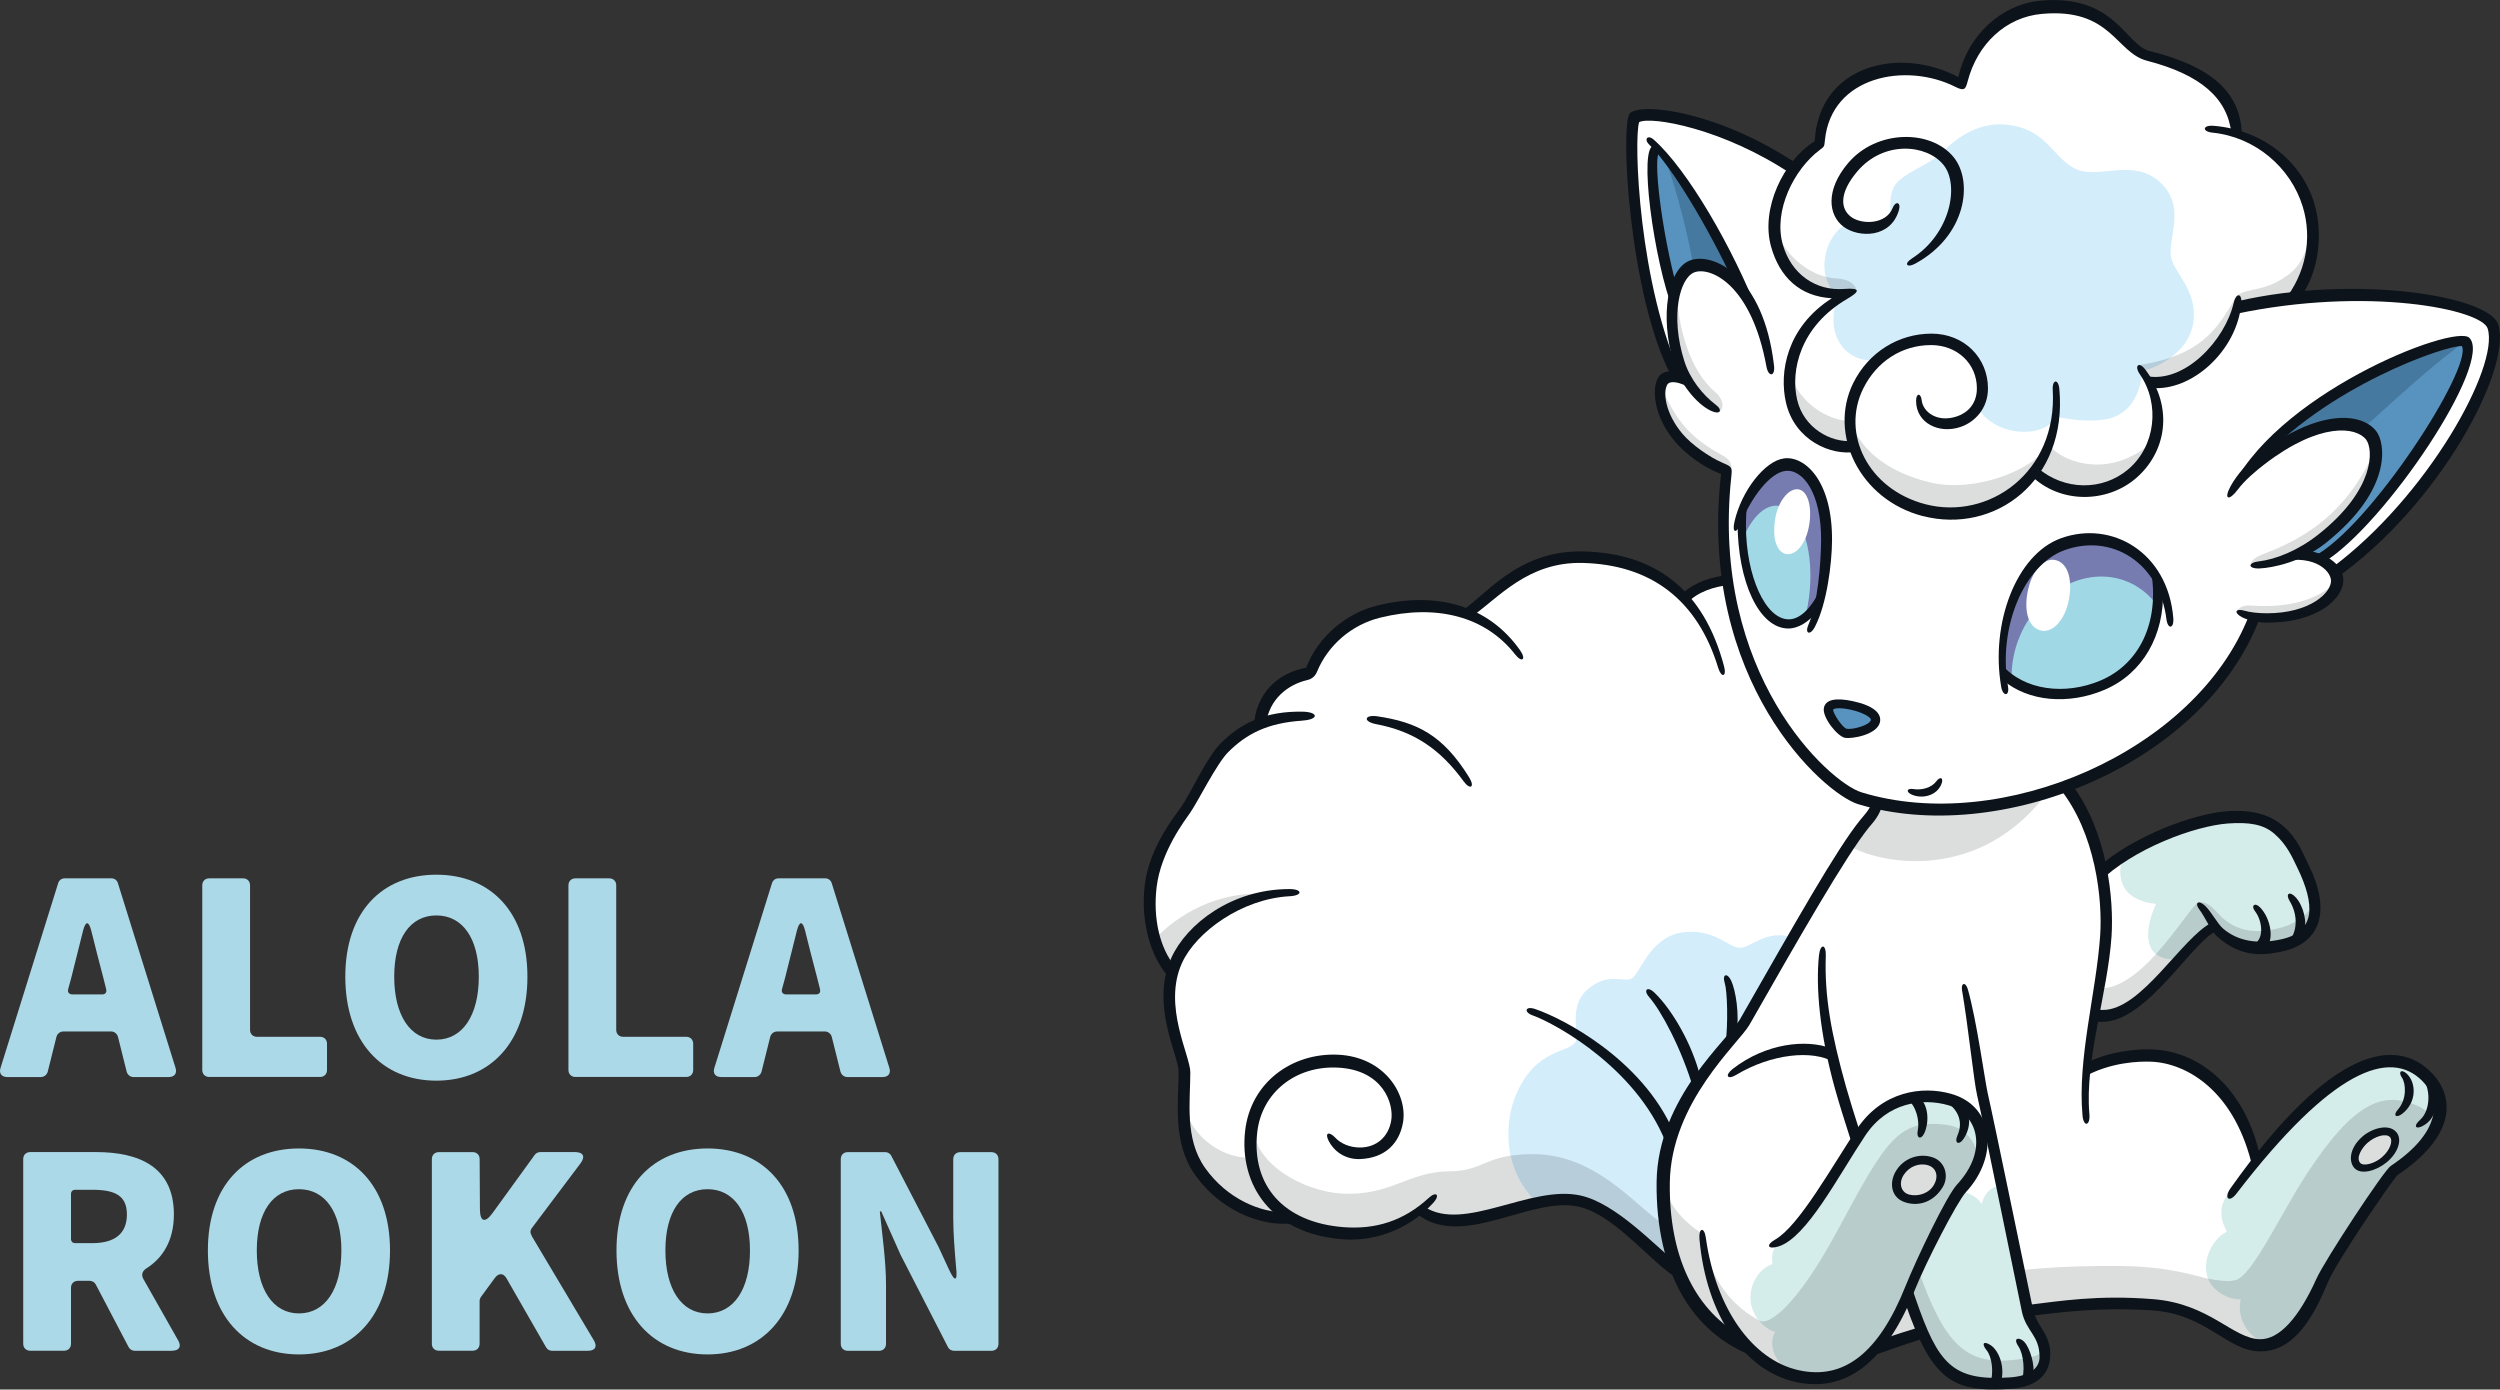 <?xml version="1.0" encoding="UTF-8"?>
<svg id="_レイヤー_2" data-name="レイヤー_2" xmlns="http://www.w3.org/2000/svg" viewBox="0 0 649.28 360.88">
  <rect x="0" y="0" width="649.28" height="360.88" fill="#333333" stroke="none"/>
  <defs>
    <style>
      .cls-1 {
        fill: #a1d8e6;
      }

      .cls-2 {
        fill: #0d131a;
      }

      .cls-3 {
        fill: #d4ecea;
      }

      .cls-4 {
        fill: #46799f;
      }

      .cls-5 {
        fill: #fff;
      }

      .cls-6 {
        fill: #b7cccb;
      }

      .cls-7 {
        fill: #dcdddd;
      }

      .cls-8 {
        fill: #acd9e8;
      }

      .cls-9 {
        fill: #767cb0;
      }

      .cls-10 {
        fill: #b7cdda;
      }

      .cls-11 {
        fill: #d3edfb;
      }

      .cls-12 {
        fill: #5893c0;
      }
    </style>
  </defs>
  <g id="_レイヤー1" data-name="レイヤー1">
    <g>
      <path class="cls-8" d="M32.9,278.33l-2.26-9.05c-.22-.8-.95-1.39-1.75-1.39h-12.48c-.8,0-1.53.58-1.75,1.39l-2.26,9.05c-.22.8-.95,1.39-1.75,1.39H1.88c-1.46,0-2.19-.95-1.75-2.34l14.96-47.95c.22-.8.88-1.31,1.68-1.31h12.19c.8,0,1.46.51,1.68,1.31l14.96,47.95c.44,1.39-.29,2.34-1.75,2.34h-9.2c-.8,0-1.53-.58-1.75-1.39ZM18.81,258.26h7.74c.8,0,1.24-.51,1.02-1.39l-.73-2.92c-1.02-3.8-2.12-8.17-3.14-12.26-.66-2.55-1.46-2.55-2.12,0l-3.07,12.26-.8,2.92c-.22.8.22,1.39,1.09,1.39Z"/>
      <path class="cls-8" d="M52.53,277.89v-47.95c0-1.09.73-1.82,1.83-1.82h8.76c1.09,0,1.82.73,1.82,1.82v37.51c0,1.09.73,1.82,1.82,1.82h16.35c1.09,0,1.82.73,1.82,1.82v6.79c0,1.09-.73,1.82-1.82,1.82h-28.75c-1.09,0-1.83-.73-1.83-1.82Z"/>
      <path class="cls-8" d="M89.68,253.66c0-16.93,9.63-26.49,23.65-26.49s23.65,9.63,23.65,26.49-9.56,27-23.65,27-23.65-10.07-23.65-27ZM124.35,253.66c0-10-4.23-15.91-11.02-15.91s-10.95,5.91-10.95,15.91,4.16,16.35,10.95,16.35,11.02-6.28,11.02-16.35Z"/>
      <path class="cls-8" d="M147.63,277.89v-47.95c0-1.09.73-1.82,1.83-1.82h8.76c1.09,0,1.82.73,1.82,1.82v37.51c0,1.09.73,1.82,1.82,1.82h16.35c1.09,0,1.82.73,1.82,1.82v6.79c0,1.09-.73,1.82-1.82,1.82h-28.75c-1.09,0-1.83-.73-1.83-1.82Z"/>
      <path class="cls-8" d="M218.28,278.33l-2.26-9.05c-.22-.8-.95-1.39-1.75-1.39h-12.48c-.8,0-1.53.58-1.75,1.39l-2.26,9.05c-.22.8-.95,1.39-1.75,1.39h-8.76c-1.46,0-2.19-.95-1.75-2.34l14.96-47.95c.22-.8.88-1.31,1.68-1.31h12.19c.8,0,1.46.51,1.68,1.31l14.96,47.95c.44,1.39-.29,2.34-1.75,2.34h-9.2c-.8,0-1.53-.58-1.75-1.39ZM204.2,258.26h7.74c.8,0,1.24-.51,1.02-1.39l-.73-2.92c-1.02-3.8-2.12-8.17-3.14-12.26-.66-2.55-1.46-2.55-2.12,0l-3.07,12.26-.8,2.92c-.22.8.22,1.39,1.09,1.39Z"/>
      <path class="cls-8" d="M44.65,350.82h-9.63c-.66,0-1.31-.36-1.61-.95l-8.54-16.28c-.29-.58-.95-.95-1.61-.95h-2.99c-1.09,0-1.83.73-1.83,1.82v14.52c0,1.09-.73,1.82-1.82,1.82H7.86c-1.09,0-1.83-.73-1.83-1.82v-47.95c0-1.09.73-1.82,1.83-1.82h17.08c11.02,0,20.22,3.72,20.22,16.2,0,6.71-2.85,11.31-7.15,14.01-1.02.66-1.39,1.61-.8,2.7l9.05,15.98c.95,1.61.29,2.7-1.61,2.7ZM18.44,310.09v11.68c0,.66.44,1.09,1.09,1.09h4.45c5.91,0,8.98-2.55,8.98-7.44s-3.06-6.42-8.98-6.42h-4.45c-.66,0-1.09.44-1.09,1.09Z"/>
      <path class="cls-8" d="M53.99,324.76c0-16.93,9.63-26.49,23.65-26.49s23.65,9.63,23.65,26.49-9.56,27-23.65,27-23.65-10.07-23.65-27ZM88.66,324.76c0-10-4.23-15.91-11.02-15.91s-10.95,5.91-10.95,15.91,4.16,16.35,10.95,16.35,11.02-6.28,11.02-16.35Z"/>
      <path class="cls-8" d="M112.16,348.99v-47.95c0-1.09.73-1.82,1.83-1.82h8.76c1.09,0,1.82.73,1.82,1.82l.07,12.92c0,3.36,1.31,3.8,3.28,1.09l10.95-15.11c.29-.44.88-.73,1.46-.73h8.98c2.19,0,2.77,1.17,1.46,2.92l-12.63,16.79c-.44.58-.51,1.31-.07,1.9v.15l16.13,27.08c1.02,1.68.37,2.77-1.53,2.77h-9.34c-.58,0-1.24-.36-1.53-.95l-10.22-17.81c-.8-1.46-2.04-1.53-3.07-.15l-3.58,4.89c-.22.29-.37.73-.37,1.09v11.09c0,1.09-.73,1.82-1.82,1.82h-8.76c-1.09,0-1.83-.73-1.83-1.82Z"/>
      <path class="cls-8" d="M160.11,324.76c0-16.93,9.63-26.49,23.65-26.49s23.65,9.63,23.65,26.49-9.56,27-23.65,27-23.65-10.07-23.65-27ZM194.78,324.76c0-10-4.23-15.91-11.02-15.91s-10.95,5.91-10.95,15.91,4.16,16.35,10.95,16.35,11.02-6.28,11.02-16.35Z"/>
      <path class="cls-8" d="M218.36,348.99v-47.95c0-1.09.73-1.82,1.83-1.82h9.71c.66,0,1.31.36,1.61,1.02l12.26,23.65,2.63,5.69c1.61,3.5,2.34,3.28,1.9-.51-.36-4.23-.73-8.76-.73-12.77v-15.25c0-1.09.73-1.82,1.82-1.82h8.1c1.09,0,1.82.73,1.82,1.82v47.95c0,1.09-.73,1.82-1.82,1.82h-9.71c-.66,0-1.31-.36-1.61-1.02l-12.26-23.87-5.04-11.31h-.37c.58,5.77,1.61,12.84,1.61,19.05v15.33c0,1.09-.73,1.82-1.82,1.82h-8.1c-1.09,0-1.83-.73-1.83-1.82Z"/>
    </g>
    <g>
      <g>
        <path class="cls-5" d="M450.05,150.6c-3.61-.04-9.53,1.47-12.67,4.92-6.11-6.42-14.67-10.35-26.36-10.63-15.41-.37-23.37,10.28-30.35,14.6-6.51-2.29-14.16-2.49-22.51-.46-7.5,1.82-14.77,7.37-17.75,15.85-6.29,1.01-12.12,5.54-12.94,13.01-3.65,1.43-6.71,3.47-9.41,6.14-3.37,3.35-7.46,12.09-9.91,15.62-2.79,4.03-7.98,10.99-9.05,19.92-1.07,8.92,1.12,17.85,5.62,22.77-2.92,12.07,3.12,21.39,3.12,25.1,0,8.06-1.88,18.27,3.61,25.96,6.31,8.84,15.11,13.21,23.75,12.7,3.61,2.11,8.22,3.66,13.59,4.06,7.05.53,13.8-1.3,20.07-5.97,10.94,7.78,28.62-5.23,41.28-2.41,10.89,2.43,21.71,16.45,28.28,19.86-11.78-39.94,8.59-52.38,15.16-63.46,9.33-15.74,26.54-44.79,36.95-61.13-11.52.17-34.89-20.66-40.47-56.45Z"/>
        <path class="cls-7" d="M329.98,232.27c-13.97-1.34-24.56,5.83-29.85,11.4,1,3.45,2.56,6.46,4.57,8.66,0,.02,0,.03-.01.05.05-.02.09-.03.14-.05,2.16-8.32,11.7-16.83,25.15-20.07Z"/>
        <path class="cls-7" d="M376.4,304.21c-10.48,0-15.45,6.55-28.02,5.76-9.83-.61-22.62-7.58-22.97-17.41-.26,3.35-.87,5.95-.08,8.04-6.6.68-15.83-4.49-17.8-13.72-.09,5.72.42,11.62,3.91,16.51,6.31,8.84,15.11,13.21,23.75,12.7,3.61,2.11,8.22,3.66,13.59,4.06,7.05.53,13.8-1.3,20.07-5.97,10.94,7.78,28.62-5.23,41.28-2.41,10.89,2.43,21.71,16.45,28.28,19.86-1.87-6.34-2.93-11.99-3.36-17.05-10.98-7.46-25.01-14.83-37.16-14.83s-12.57,4.45-21.47,4.45Z"/>
        <path class="cls-11" d="M451.57,246.15c-2.72-.27-6.48-4.93-14.22-4.06-9.14,1.02-11.52,11.52-13.89,12.19-2.37.68-6.1-1.69-11.18,2.71-5.08,4.4-2.05,11.91-3.05,13.55-1.86,3.05-10.15,1.55-15.41,13.55-2.89,6.59-4.06,19.26,5.25,28.15,4.28-.85,7.27-1.23,11.01-.42,10.75,2.33,22.12,16.77,28.32,19.81-12.17-40.44,9.98-54.55,14.35-62.11,4.36-7.54,8.93-14.9,14.87-25.03-8.13-4.49-12.75,1.99-16.06,1.66Z"/>
        <path class="cls-10" d="M392.32,300.14c.9,4.22,2.96,8.47,6.76,12.1,4.28-.85,7.27-1.23,11.01-.42,10.75,2.33,22.12,16.77,28.32,19.81-1.9-6.3-2.83-7.56-3.26-12.66-6.41.23-17.61-19.47-37.27-19.22-2.2.03-4.01.15-5.56.39Z"/>
        <path class="cls-5" d="M597.82,224.79c-1.76-4.06-2.54-6.69-5.71-9.45-2.75-2.38-6.85-3.85-13.56-3.36-9.29.69-25.61,6.75-34.59,15.92.93,11.85-.22,21.5-2.18,35.25,1.02.24,2.4.44,4.38.44,10.92,0,21.19-19.01,28.98-22.93.44.57.92,1.11,1.46,1.57,3.94,3.34,9.36,4.49,16.19,2.99,7.86-1.73,10-8.99,5.03-20.44Z"/>
        <path class="cls-7" d="M559.93,247.82c-5.03,5.5-11.49,10.61-17.33,8.33-.19,1.68-.57,5.24-.82,7.01,1.02.24,2.4.44,4.38.44,7.51,0,14.7-8.98,21-15.86-2.58-.29-6.51-.7-7.22.08Z"/>
        <path class="cls-3" d="M597.82,224.79c-1.76-4.06-2.72-6.51-5.9-9.26-2.75-2.38-6.66-4.04-13.38-3.54-6.86.51-17.54,3.94-26.27,9.39-2.06,2.77-2.04,6.56-.53,9.21,1.61,2.81,5.8,4.03,7.81,4.09.38.01.43.11.26.47-2.28,4.83-2.87,10.5.23,12.74,1.7,1.23,4.22,1.6,6.15.89,3.23-3.57,6.23-6.76,8.94-8.12.44.57.92,1.11,1.46,1.57,3.94,3.34,9.36,4.49,16.19,2.99,7.86-1.73,10-8.99,5.03-20.44Z"/>
        <path class="cls-6" d="M592.51,240.9c-8.37,2.35-13.28-.15-16.45-3.68-2.15-2.39-3.55-3.15-5.14-2.82-1.06.23-5.41,7.16-10.99,13.41.04.03.07.06.11.08,1.7,1.23,4.22,1.6,6.15.89,3.23-3.57,6.23-6.76,8.94-8.12.44.57.92,1.11,1.46,1.57,3.94,3.34,9.36,4.49,16.19,2.99,5.04-1.11,7.73-4.49,7.7-9.79-1.78,2.74-4.54,4.5-7.97,5.47Z"/>
        <path class="cls-5" d="M629.98,279.77c-7.81-7.81-20.92-5.58-43.94,22.37h0c-4.17-17.78-15.91-27.24-27.22-27.71-3.18-.13-10.55.08-17.66,3.82,1-11.37,4.22-23.15,5.04-35.21.7-10.43-1.55-28.62-11.84-40.35-14.53,5.37-32.14,7.57-46.54,3.84-.29,2.75-2.03,5.78-3.39,7.45-6.6,8.13-20.32,32.51-31.24,51.57-2.68,4.67-20.58,20.07-20.83,41.66-.25,21.13,7.9,35.39,21.17,41.83,3.83,4.2,8.37,7,13.33,8.1,7.29,1.62,14.41-.05,20.75-7.54,17.11-5.64,33.09-11.39,71.51-10.9,14.47.19,20.29,10.41,27.94,10.41,5.81,0,11.18-6.35,15.75-16.51,2.47-5.48,17.68-27.96,18.8-28.7,12.88-8.59,14.55-17.97,8.38-24.13Z"/>
        <path class="cls-3" d="M629.98,279.77c-7.81-7.81-20.91-5.58-43.94,22.36h0c-1.6,1.94-3.25,4.01-4.95,6.21-4.35,2.15-5.24,7.01-2.92,11.16.19.34.15.42-.15.58-2.81,1.39-6.27,6.46-4.69,11.64,1.01,3.31,5.07,5.79,8.43,5.72.18,0,.19.05.15.23-1.17,5.39,2.9,10.75,7.45,11.11,4.92-1.44,9.47-7.38,13.43-16.17,2.47-5.48,17.68-27.96,18.8-28.7,12.88-8.59,14.55-17.97,8.38-24.13Z"/>
        <path class="cls-3" d="M506.36,285.79c-7.09-2.03-16.86-.81-22.99,8.38-9.53,14.3-15.31,24.52-21.51,28.69-1.58,1.51-1.82,3.41-1.55,5.11.04.27.01.33-.22.41-3.08,1.14-5.48,4.69-5.48,8.71s3.03,7.73,6.15,8.72c.19.06.26.1.13.34-2.34,4.37,1.98,11.42,9.04,11.34l-.04.12c9.67.87,18.88-4.79,26.16-22.99,2.87-7.18,10.68-23.42,13.17-26.1,8.69-9.37,6.09-20.18-2.87-22.75Z"/>
        <path class="cls-7" d="M580.44,332.52c-6.44,1.44-11.01-3.56-29.97-3.73-59.19-.51-67.06,16.93-80.52,17.27-11.97.3-25.74-8.14-27.69-25.66-1.79-.84-8.89-5.93-9.99-12.7,0,22.52,9.24,35.49,21.25,41.32,3.83,4.2,8.37,7,13.33,8.1,7.29,1.62,14.41-.05,20.75-7.54,19.81-6.53,36.88-11.34,71.51-10.9,14.47.19,20.29,10.41,27.94,10.41,1.4,0,2.78-.37,4.12-1.07-3.78-8.33-6.2-16.53-10.73-15.52Z"/>
        <path class="cls-7" d="M533.76,202.9c-14.42,5.21-31.75,7.3-45.95,3.63-.29,2.75-2.03,5.78-3.39,7.45-1.17,1.45-2.57,3.41-4.14,5.76,9.94,5.45,36.56,9.09,53.48-16.84Z"/>
        <path class="cls-6" d="M628.62,287.56c-9.32-4.56-17-1.7-29.38,17.1-7.03,10.67-14.27,26.85-18.8,27.86-1.68.38-4.06.13-6.98-.42,1.2,3.11,5.07,5.41,8.3,5.34.18,0,.19.05.15.23-1.17,5.39,2.9,10.75,7.45,11.11,4.92-1.44,9.47-7.38,13.43-16.17,2.47-5.48,17.68-27.96,18.8-28.7,5.73-3.82,9.24-7.8,10.83-11.58-.67-2.05-2.01-3.88-3.8-4.76Z"/>
        <path class="cls-3" d="M519.87,308.48c-.4-.21-.86-.32-1.41-.26-1.43.16-3.16,1.96-3.72,4.24-.07.29-.12.29-.25.03-.78-1.53-3.72-3.02-5.79-3.3-2.92,4.02-9.95,18.71-12.64,25.44-.15.38-.31.76-.46,1.13.24.69.47,1.37.71,2.04,1.05,3.04,2.06,5.69,3.08,7.97,0,0,0,0,0,0,5.27,11.82,10.68,14.06,22.64,13.27,5.98-.39,8.34-2.9,8.46-6.54.17-5.08-2.75-6.05-3.89-11.18-.06-.28-.14-.65-.24-1.09h0c-1.02-4.79-3.82-18.74-6.48-31.76Z"/>
        <path class="cls-6" d="M498.17,329.7c-.83,1.87-1.56,3.56-2.11,4.93-.15.38-.31.76-.46,1.13.24.69.47,1.37.71,2.04,1.05,3.04,2.06,5.69,3.08,7.97,0,0,0,0,0,0,5.27,11.82,10.68,14.06,22.64,13.27,5.98-.39,8.34-2.9,8.46-6.54.02-.46,0-.89-.03-1.29-2.07,1.33-4.58,1.65-7.42,1.97-12.38,1.38-18.04-4-24.87-23.48Z"/>
        <path class="cls-6" d="M506.02,292.22c-12.98-1.85-16.07,3.72-28.7,27.18-11.64,21.62-18.43,24.58-20.18,23.68-.12-.06-.24-.13-.36-.19,1.12,1.41,2.55,2.47,4,2.93.19.06.26.1.13.34-2.34,4.37,1.98,11.42,9.04,11.34l-.04.12c9.67.87,18.88-4.79,26.16-22.99,2.87-7.18,10.68-23.42,13.17-26.1,2.16-2.33,3.62-4.75,4.46-7.11-.13-5.05-3.74-8.65-7.68-9.21Z"/>
        <path class="cls-7" d="M503.33,307.95c-1.57,2.81-5.06,3.97-7.96,3.29-2.91-.68-3.67-3.86-1.9-6.52,1.81-2.72,4.99-3.81,7.9-3.06,2.53.66,3.48,3.57,1.96,6.29Z"/>
        <path class="cls-2" d="M502,300.6c-3.52-1.24-7.7.17-9.7,3.69-1.7,2.98-1.17,6.78,2.49,7.97,3.51,1.14,7.4-.06,9.76-3.96,1.66-2.75.69-6.57-2.54-7.7ZM502.31,307.65c-1.25,2.24-4.03,3.17-6.35,2.63-2.32-.54-2.93-3.08-1.51-5.2,1.45-2.17,4.01-3.14,6.3-2.44,2.14.65,2.77,2.85,1.56,5.02Z"/>
        <path class="cls-7" d="M619.14,301.14c-2.92,2.6-5.78,2.38-6.72,1.32-1.56-1.75-.35-4.32,1.87-6.3,2.2-1.96,5.51-3.05,7.05-1.32.77.86,1.02,3.43-2.2,6.3Z"/>
        <path class="cls-5" d="M647.54,85.18c-2.72-8.71-56.05-14.53-96.53,5.25-11.26-8.55-49.62-25.88-66.89-29.89-20.92-25.65-55.48-32.94-59.21-29.45-1.72,1.6-.92,41.76,10.7,67.16-1.59-.2-2.88.19-3.48,1.16-1.52,2.47-.89,8.55,4.06,14.39,2.84,3.35,8.59,7.25,12.53,8.47-6.52,53.81,26.36,82.5,34.55,85.01,35.49,10.87,87.83-9.3,102.3-46.9,1.11.18,2.18.27,3.14.27,11.4.05,18.43-5.38,18.18-9.77-.03-.54-.23-1.21-.62-1.91,25.39-18.63,44.63-53.01,41.26-63.8Z"/>
        <path class="cls-7" d="M446.93,118.02c-9.94-5.31-12.48-11.31-15.55-17.46-.68,2.96.43,8.06,4.61,13,4.59,5.41,11.15,8.16,13.68,8.28.02-1.84-.65-2.7-2.74-3.81Z"/>
        <path class="cls-7" d="M584.44,157.27c-2.08-.15-3.26.76-3.55,1.52,12.88,5.05,26-1.52,26-7.91-3.06,3.24-9.56,7.33-22.45,6.38Z"/>
        <path class="cls-12" d="M439.55,69.53c3.58-1.39,9.28.61,13.95,7.66-6.56-15.03-16.2-30.7-22.69-38.1-.35-.13-.69-.16-.99-.04-1.87.73.13,21.43,5.14,38.4.69-4.13,2.29-7.02,4.6-7.91Z"/>
        <path class="cls-12" d="M587.39,119.49c14.56-11.14,24.93-10.33,28.17-6.1,2.42,3.17,2.75,14.27-12.59,26.42-2.26,1.79-4.65,3.2-7.01,4.27,2.59-.06,4.65.42,6.25,1.18,14.57-7.94,43.23-51.2,38.01-56.42-2.42-2.42-44.5,12.41-61.23,39.24,3.86-4.97,7.42-7.84,8.4-8.59Z"/>
        <path class="cls-4" d="M439.72,69.19c3.89-1.19,9.9,2.14,13.78,8-6.08-13.94-14.81-28.41-21.22-36.35,3.4,8.71,6.94,23.78,7.44,28.35Z"/>
        <path class="cls-4" d="M578.99,128.08c3.86-4.97,7.42-7.84,8.4-8.59,10.58-8.1,20.32-11.52,26.25-8.13,8.92-8,17.27-15.92,26.48-22.6-3.32-1.98-44.6,12.81-61.13,39.32Z"/>
        <path class="cls-5" d="M599.3,53.33c-2.75-9.04-9.81-15.63-18.41-18.39-.98-10.58-8.87-16.8-22.96-20.45-7.44-1.93-9.05-13.89-27.77-12.19-10.34.94-18.29,8.81-20.66,19.64-14.22-7.96-35.9-3.39-36.92,15.41-7.5,5.12-13.49,16.96-10.84,26.42,2.52,9,9.99,13.89,19.31,12.02-15.58,7.96-17.24,21.07-15.58,28.28,1.91,8.29,9.91,12.37,16.1,11.72,2.32,7.47,8.73,13.98,18.19,16.45,10.58,2.75,21.87-1.07,28.52-9.85.05.05.1.11.14.16,7.23,6.14,17.86,6.48,25.13.35,6.97-5.88,8.59-15.81,4.45-23.81,10.13,1.43,20.39-8.53,22.89-18.95,4.76-.99,9.49-1.73,14.1-2.25,5.06-6.96,6.94-15.93,4.31-24.56Z"/>
        <path class="cls-7" d="M482.19,75.39c-.24-.98-1.22-2.85-5.21-3.07-6.84-.38-12.96-5.64-15.85-12.29.07,1.27.27,2.53.61,3.74,2.52,9,10.37,14.85,20.46,11.62Z"/>
        <path class="cls-7" d="M532.18,115.59c-5,7.22-20.07,12.28-30.74,9.74-11.02-2.62-18.37-8.38-20.91-16.17-1.89.67-11.92-1.76-15.51-11.65-.2,2.46.01,4.71.44,6.57,1.91,8.29,9.91,12.37,16.1,11.72,2.32,7.47,8.73,13.98,18.19,16.45,10.58,2.75,21.87-1.07,28.52-9.85.05.05.1.11.14.16,7.23,6.14,17.86,6.48,25.13.35,2.73-2.3,4.64-5.22,5.7-8.4-10.81,10.07-23.51,5.75-27.06,1.09Z"/>
        <path class="cls-7" d="M580.62,77.31c-5.14,8.82-9.33,14.99-25.23,17.53l3.08,4.3c9.97,1.06,19.95-8.75,22.42-19,4.76-.99,9.49-1.73,14.1-2.25,3.94-5.42,5.95-12.06,5.41-18.81-1.74,9.15-4.39,11.34-8.01,13.54-5.59,3.4-10.3,2.2-11.76,4.7Z"/>
        <path class="cls-11" d="M563.8,66.52c-.64-5.21,3.94-12.95-2.79-19.18-6.75-6.24-15.39-1.05-21.21-3.18-6.6-2.41-7.74-10.88-19.05-11.81-9.27-.76-15.48,6.5-16.77,7.62-3.39,2.96-10.17,5.25-11.94,8.3-2.07,3.56-.25,7.78-1.92,9.22-2.68,1.94-6.7,1.9-9.42.35-5.91,1.46-9.66,12.27-4.29,18.32.51.58.83,1.27.56,2.01-2.74,8.13,1.67,16.32,10.83,15.41,3.51-3.18,8.16-5.27,13.72-5.27,7.9,0,13.21,5.76,13.21,12.53,0,1.9-.48,3.5-1.27,4.81,4.18,7.4,16.48,8.77,20.87,2.65,5.59,1.14,11.24,1.36,14.73,0,4.57-1.78,6.99-6.48,7.24-12.07,2.03,0,12.17-3.86,13.34-12.57,1.14-8.51-5.33-12.97-5.84-17.15Z"/>
        <path class="cls-10" d="M482.19,75.39c-.24-.98-1.22-2.85-5.21-3.07-.95-.05-1.88-.2-2.79-.43.39,1.55,1.11,3.01,2.23,4.28.98.17,3.79-.15,5.77-.78Z"/>
        <path class="cls-10" d="M555.39,94.85l1,1.4c1.16-.05,4.45-1.15,7.48-3.43-2.4.83-5.19,1.51-8.48,2.03Z"/>
        <path class="cls-9" d="M463.47,121.01c-4.06.52-8.72,5.88-11.24,12.38-.06,1-.09,2.02-.09,3.05,0,14.2,5.57,25.72,12.44,25.72,2.98,0,5.72-2.17,7.86-5.79,1.2-5.35,1.79-11.59,1.83-15.93.13-14.35-5.99-20.05-10.8-19.43Z"/>
        <path class="cls-9" d="M535.74,141.67c-10.16,3.68-16.89,18.26-15.63,33.1,5.75,5.74,16.28,7.31,25.98,3.17,9.17-3.91,15.8-14.01,14.12-27.65-5.28-8.8-15.29-11.95-24.47-8.62Z"/>
        <path class="cls-1" d="M461.74,131.34c-3.64-.3-7.16,3.48-9.42,9.39.99,12.17,6.1,21.44,12.26,21.44,1.45,0,2.84-.51,4.13-1.45.64-2.32,1.09-4.87,1.32-7.56.97-11.58-2.74-21.35-8.29-21.81Z"/>
        <path class="cls-1" d="M552.92,151.24c-10.24-4.53-22.84,1.52-28.14,13.5-1.75,3.96-2.49,8.07-2.32,11.97,6,4.1,15.13,4.85,23.62,1.23,7.5-3.19,13.3-10.53,14.25-20.56-1.86-2.65-4.36-4.79-7.41-6.14Z"/>
        <path class="cls-5" d="M526.59,153.71c-.99,5.31.3,9.46,3.64,10.08,2.96.55,6.11-2.84,7.09-8.08,1.05-5.61-.48-9.7-3.66-10.29-2.96-.55-6.09,3.05-7.06,8.29Z"/>
        <path class="cls-5" d="M461.01,134.92c-.86,5.75.83,8.5,2.77,8.95,2.42.55,5.33-2.44,6.13-7.78.7-4.68-.44-8.68-2.9-9.01-2.46-.32-5.3,3.16-6,7.84Z"/>
        <path class="cls-12" d="M474.97,184.12c-.3,1.63,2.75,5.93,4.45,6.22,1.76.31,6.99-.56,7.56-3.04.35-1.51-1.56-3.19-6.08-4.15-3.62-.77-5.66-.5-5.93.96Z"/>
        <path class="cls-7" d="M446.48,106.99c1.83-1.27.47-3.94-.86-5.03-6.71-5.51-9.96-16.98-10.17-27.05-2.47,18.42,4.59,26.92,11.02,32.09Z"/>
        <path class="cls-7" d="M584.5,146.92c0-1.46,1.3-2.27,4-3.3,14.16-5.4,22.23-13.61,28.2-26.36.65,14-19.59,30.34-32.2,29.66Z"/>
        <path class="cls-2" d="M465.32,45.26c-17.8-11.94-36.54-15.14-39.61-13.54-1.46,4.33-.13,42.77,11.28,66.67-1.16-.3-2.38-.57-2.78-.43-11.13-20.81-13.55-66.07-10.88-68.57,3.08-2.88,23.26-.41,43.81,13.46l-1.83,2.4Z"/>
        <path class="cls-2" d="M519.73,178.35c-2.83-16.4,3.87-34.33,15.49-38.55,13.23-4.79,27.81,3.68,29.21,20.7.23,2.82-1.43,3.05-1.78.32-1.86-14.77-14.27-22.36-26.48-17.93-10.53,3.82-17.34,20.14-14.67,35.39.45,2.58-1.32,2.71-1.78.06Z"/>
        <path class="cls-2" d="M520.3,176.72c6.44,5.43,16.84,6.45,26.3,2.42,9.88-4.21,15.56-14.13,15.15-25.92-.05-1.34-3.28-6.05-3.15-5.34,2.46,13.93-3.14,24.64-13.02,28.84-9.24,3.93-20,2.61-25.8-4.2l.52,4.19Z"/>
        <path class="cls-2" d="M469.63,162.35c2.47-5.53,3.27-15.83,3.33-21.92.11-12.41-4.78-18.72-9.32-18.12-3.91.5-8.74,6.7-11.53,13.63-1.12,2.78-2.33,2.52-1.65-.44,1.84-8.07,7.9-15.81,12.89-16.45,5.36-.69,12.59,5.75,12.45,21.46-.05,5.8-1.31,16.27-4.45,22.29-1.25,2.4-2.67,1.71-1.71-.44Z"/>
        <path class="cls-2" d="M479.19,191.63c-1.97-.34-5.95-5.29-5.51-7.75h0c.42-2.3,3.26-2.69,7.5-1.79,5.45,1.17,7.58,3.22,7.06,5.5-.74,3.21-7.19,4.35-9.06,4.03ZM476.11,184.32c-.21.69,2.4,4.71,3.49,4.95,1.55.28,5.97-.9,6.29-2.29.16-.68-2.32-2.04-5.27-2.67-3.18-.68-4.42-.27-4.51,0Z"/>
        <path class="cls-2" d="M606.65,150.2c26.95-19,45.78-54.39,42.19-65.9-2.38-7.6-37.59-13.02-67.64-6.09l-.58,3.32c34.3-7.24,63.9-1.2,65.46,3.8,3.09,9.87-15.7,43.8-40.64,62.24.87.73,1.21,1.94,1.21,2.63Z"/>
        <path class="cls-2" d="M586.93,160.46c-14.63,38.51-68.06,59.5-104.38,48.38-8.96-2.74-41.66-32.02-35.57-85.73-4.87-1.87-9.29-5.28-12.04-8.52-5.27-6.21-6.15-13.52-4.24-16.61,1.48-2.4,5.14-1.43,7.08-.71l2.6,4.6c-2.61-2.31-6.51-3.36-7.34-2.02-1.23,1.99-.54,7.57,3.95,12.86,2.34,2.76,6.88,5.98,10.44,7.51,2.36,1.01,2.48,1.1,2.21,3.59-5.49,51.2,25.32,79.37,33.82,81.97,36.16,11.08,86.74-10.43,100.6-45.87l2.88.55Z"/>
        <path class="cls-2" d="M444.54,106.78c-4.15-1.86-8.38-7.62-9.82-12.36-3.81-12.54-1.5-24.57,4.15-26.76,5.89-2.29,19.14,3.73,21.87,27.31.33,2.87-1.46,3.02-1.97.25-3.94-21.59-14.72-26.04-18.75-24.48-3.74,1.45-6.31,11.22-2.59,23.01,1.46,4.64,4.77,8.81,8.13,11.33,1.97,1.47,1.17,2.67-1.02,1.69Z"/>
        <path class="cls-2" d="M450.39,73.53c-6.98-14.89-16.25-30.31-22.1-36.01-1.41-1.38-.36-2.63,1.19-1.27,8.64,7.62,20.57,27.97,27.51,45.96,2,5.2-3.8-6.8-6.6-8.68Z"/>
        <path class="cls-2" d="M431.11,39.47c-2.03.38.44,20.89,4.47,35.48,0,0-.79,3.17-.98,5.79-5.05-12.73-9.25-43.29-4.97-42.88l1.47,1.61Z"/>
        <path class="cls-2" d="M603.67,145.92c15.81-9.75,44-51.84,37.65-58.18-3.82-3.82-51.57,14.9-62.51,40.75-.28.66,4.72-4.75,6.88-7.24,18.18-20.98,50.23-31.84,53.7-31.35,2.81,5.68-24.05,47.34-38.66,54.71l2.95,1.32Z"/>
        <path class="cls-2" d="M588.51,161.72c-2.03-.02-4.92-.73-6.19-1.4-2.35-1.23-1.72-2.42.72-1.68,1.29.39,3.5.63,5.67.64,11.35,0,16.86-5.46,16.68-8.57-.15-2.63-4.77-7.32-15.11-4.41,2.42-1.3,6.74-2.57,7.94-3.47,5.33.56,10.12,3.47,10.36,7.51.29,4.99-6.62,11.49-20.07,11.37Z"/>
        <path class="cls-2" d="M482.07,117.33c-6.54,1.14-15.96-2.95-18.23-12.76-1.81-7.85.13-19.56,11.9-27.11-8.28-.45-13.55-5.47-15.77-13.4-2.76-9.87,3.18-22.29,11.33-27.4,1.05-19.72,21.94-24.8,37.31-16.63,2.35-10.77,11.13-18.93,21.34-19.85,19.37-1.76,22.02,11.5,28.29,13.06,16.42,4.08,24.04,10.94,24.01,22.53,0,0-2.02-1.07-2.71-1.04-1.03-9.31-8.04-15.35-21.96-18.96-8.14-2.11-9.27-13.8-27.32-12.16-9.22.84-16.67,7.67-19.24,17.52-.52,2-.82,2.62-3.16,1.44-12.83-6.49-32.21-2.85-33.9,13.76-.18,1.78-.11,1.68-1.34,2.6-6.71,5.03-12.07,15.77-9.63,24.5,2.15,7.68,8.49,12.19,15.93,11.61,4.55-.35,3.96.75.89,2.54-12.32,7.18-14.82,18.64-13.08,26.21,1.7,7.35,8.69,11.22,14.44,10.74l.9,2.8Z"/>
        <path class="cls-2" d="M464.48,163.23c-7.71,0-13.21-12.34-13.21-27.49,0-1.95,2.54-5.51,2.46-4.79-.19,1.79-.29,3.64-.29,5.49,0,13.23,5.1,24.41,11.13,24.41,2.75,0,5.96-2.63,8.63-8.81.29-.66-.38,5.65-1.42,6.94-2.06,2.56-4.78,4.25-7.3,4.25Z"/>
        <path class="cls-2" d="M586.63,145.8c4.43-.53,10.23-2.82,15.52-7.02,14.81-11.74,14.24-22.14,12.36-24.6-2.58-3.37-12-4.62-26.33,6.35-2.34,1.79-5.19,4.21-6.98,6.6-2.32,3.11-3.75,2.6-1.92-.8,1.68-3.11,4.71-6.41,7.18-8.3,15.57-11.91,26.86-11.03,30.73-5.99,2.26,2.95,4.38,15.08-13.25,29.05-6.04,4.79-13.76,6.43-17.16,6.54-3.02.1-3.04-1.49-.16-1.84Z"/>
        <path class="cls-2" d="M499.35,134.03c-16.4-4.27-24.57-21.33-18.04-34.55,3.95-7.99,11.77-12.83,20.32-12.83s14.67,6.34,14.67,14.22c0,5.24-3.4,8.76-7.18,10.03-5.46,1.85-11.49-.96-11.49-6.79,0-2.08,1.24-2.13,1.46-.13.33,2.97,3.99,5.9,9.18,4.15,2.75-.93,5.15-3.26,5.15-7.29,0-6.4-5.12-11.22-11.9-11.22-7.53,0-14.12,4.22-17.62,11.3-5.77,11.67,1.21,26.15,16.17,30.04,16.28,4.24,34.33-8.13,33.05-29.72-.16-2.71,1.46-2.94,1.71-.25,2.22,23.81-16.76,37.89-35.5,33.02Z"/>
        <path class="cls-2" d="M529.26,121.56c6.88,5.85,16.74,5.99,23.44.35,7.1-5.99,8.38-16.99,3.04-24.71-1.52-2.2-.27-3.45,1.4-1.25,7.56,9.97,5.42,21.65-2.54,28.37-7.6,6.41-19.62,6.48-27.03-.76l1.69-1.99Z"/>
        <path class="cls-2" d="M558.72,100.75c10.49.99,22.16-9.59,23.37-21.78.28-2.83-1.31-3.13-1.97-.32-2.3,9.86-12.74,20.83-22.48,19.06l1.08,3.04Z"/>
        <path class="cls-2" d="M597.08,77.7c4.95-6.22,6.49-16.57,3.94-24.96-3.44-11.3-13.91-19.11-26.16-20.07-2.84-.22-3.03,1.5-.25,1.78,11,1.11,20.32,8.97,23.45,19.26,2.54,8.35.74,17.34-4.82,24.34l3.85-.35Z"/>
        <path class="cls-2" d="M496.49,67.16c10.2-6.48,12.41-19.21,8.28-24.31-4.39-5.44-15.56-6.41-22.4,1.66-4.84,5.71-4.35,9.79-1.62,11.82,2.84,2.11,9.13,1.93,10.78-2.29.75-1.94,2.24-1.56,1.65.51-2.12,7.41-10.53,7.2-14.35,4.36-4.04-3-4.77-9.57,1.14-16.55,7.43-8.77,21.56-8.8,27.43-1.52,5.17,6.4,3.22,20.49-10.03,27.65-2.15,1.16-2.96,0-.89-1.31Z"/>
        <path class="cls-2" d="M537.94,203.56c9.48,12.37,11.08,30.31,10.45,39.63-1,14.83-7,32.01-5.75,46.15.27,3.08-1.49,3.45-1.78.42-1.38-14.74,3.58-32.06,4.58-46.82.62-9.12-1.08-26.57-10.62-38.33l3.12-1.05Z"/>
        <path class="cls-2" d="M457.96,353.12c-18.36-5.55-28-22.6-27.72-46.17.26-21.89,18.66-37,21.72-42.34,14.15-24.75,25.01-44.07,31.16-51.65,1.39-1.7,2.93-3.2,3.16-5.36l2.7.87c-.59,3.22-2.68,5.3-3.53,6.33-6.07,7.47-18.73,29.66-31.12,51.39-2.74,4.77-20.41,20.06-20.66,41.02-.22,18.61,6.18,32.27,17.74,39.23,1.29,1.73,3.24,3.89,6.56,6.67Z"/>
        <path class="cls-2" d="M500.13,347.43c-5.98,1.84-10.79,3.7-15.22,5.13,1.26-1.31,4.28-4.89,4.28-4.89,2.93-.97,6.12-2.04,9.72-3.11l1.22,2.87Z"/>
        <path class="cls-2" d="M526.8,341.83c8.77-1.06,18-2.37,31.97-1.52,14.31.87,19.6,10.67,28.28,10.67,7.24,0,12.66-5.97,17.44-17.78,2.2-5.42,16.93-26.84,18.15-28.01,15.16-10.11,15.1-20.35,8.72-26.73-8.86-8.86-25.49-7.35-52.1,30.19-1.75,2.47-.37,3.87,1.57,1.35,24.86-32.38,39.89-37.64,48.23-29.3,5.08,5.08,4.7,13.53-8.18,22.12-1.79,1.2-17.09,24.44-19.26,29.25-4.63,10.3-9.67,15.74-14.56,15.74-7.1,0-13.08-9.25-27.93-10.41-14.33-1.13-23.9.47-32.96,1.57l.64,2.87Z"/>
        <path class="cls-2" d="M541.04,279.8c7.07-3.99,14.55-4.19,17.72-4.06,9.2.38,21.94,7.66,26.39,28.1l1.92-3c-3.57-17.38-15.03-27.76-28.08-28.3-3.16-.13-10.51.19-17.65,3.68l-.29,3.58Z"/>
        <path class="cls-2" d="M475.45,272.23c-6.3-2.37-16.85-1.35-25.49,5.42-2.1,1.65-1.33,2.88.93,1.52,9.14-5.5,19.9-6.6,25.43-3.3l-.87-3.65Z"/>
        <path class="cls-2" d="M466.26,358.9c-13.18-2.93-23.12-17.27-24.89-37.09-.26-2.93,1.24-3.31,1.65-.38,2.56,18.34,12.04,31.75,24.11,34.43,11.76,2.61,20.82-4.49,27.71-21.72,2.86-7.14,10.7-23.57,13.42-26.5,8.35-9.01,5.28-18.44-2.27-20.6-6.62-1.9-15.75-.83-21.54,7.85-7.07,10.6-15.23,26.54-22.52,28.82-2.76.87-3.46-.31-.89-1.78,6.22-3.56,14.74-19,21.21-28.7,6.57-9.85,17-11.29,24.51-9.14,11.37,3.25,12.29,16.38,3.81,25.53-2.26,2.43-10.42,18.27-13.31,25.5-7.57,18.93-18,26.68-31.01,23.78Z"/>
        <path class="cls-2" d="M496.33,333.86c.41,1.19.81,2.36,1.21,3.51,5.84,16.91,9.55,21.34,24.4,20.36,6.34-.42,7.76-3.21,7.76-5.28,0-5.62-3.42-6.57-4.57-11.71-.5-2.22-10.26-50.33-11.64-56.24-.89-3.79-2.31-17.95-3.92-27.27-.35-2.01.93-2.33,1.52-.25,2.29,8.04,4.43,23.85,5.16,27.01,1.39,5.95,11.25,53.86,11.74,56.05,1.08,4.82,4.89,6.54,4.45,12.5-.25,3.46-2.33,7.63-10.35,8.16-15.03,1-20.35-2.25-27.26-22.27-.09-.25-.17-.49-.26-.74l1.75-3.84Z"/>
        <path class="cls-2" d="M483.14,294.32c-1.65-5.16-2.97-9.42-3.74-12.19-3.79-13.58-5.59-23.3-5.22-33.86.11-3.21-1.45-3.27-1.78-.08-.82,8,.09,19.96,4.23,34.8.89,3.18,2.49,8.34,4.49,14.54l2.01-3.21Z"/>
        <path class="cls-2" d="M498.06,293.66c.53-2.55-.37-6.44-2.71-8.17-.58-.43,2.84-.76,3.14-.48,2.61,2.3,2.44,6.88,1.26,9.33-.88,1.83-2.09,1.2-1.69-.68Z"/>
        <path class="cls-2" d="M508.39,294.84c1.6-3.61.19-7.19-4.45-9.65-.64-.34,5.39,1.13,6.35,2.39,1.4,1.84,1.65,5.06-.21,8.02-1.28,2.03-2.63,1.35-1.69-.76Z"/>
        <path class="cls-2" d="M519.54,359.5c1.46-4.64-.58-8.86-2.52-10.13-1.87-1.23-2.46-.42-1.1,1.27,1.41,1.74,1.95,5.59.97,8.93l2.64-.07Z"/>
        <path class="cls-2" d="M528.04,357.17c.5-2.55-.77-6.96-2.29-8.65-1.08-1.21-3.21-1.34-1.52,1.19,1.35,2.03,1.78,6.69.72,9.1l3.1-1.64Z"/>
        <path class="cls-2" d="M619.78,301.92c-2.77,2.23-6.68,3.28-8.34,1.41-1.43-1.6-1.38-5.05,2.06-8.11,2.39-2.13,6.79-3.51,8.81-1.25,1.77,1.99.41,5.58-2.53,7.95ZM618.69,300.48c2.09-1.82,2.85-4.25,2.01-5.16-.96-1.07-3.87-.29-5.91,1.56-1.38,1.26-3.01,3.81-1.8,5.16.81.91,3.71.22,5.71-1.55Z"/>
        <path class="cls-2" d="M622.74,288.19c2.41-2.67,2.11-6.81,1.06-8.34-.99-1.44-.2-2.28,1.19-1.06,2.58,2.29,2.75,7.54-1.14,10.5-1.58,1.2-2.43.36-1.1-1.1Z"/>
        <path class="cls-2" d="M628.54,290.82c2.24-1.95,3.18-6.99.61-11.11-.38-.61,3.9,4.18,3.83,5.44-.14,2.53-.76,5.42-3.34,7.03-2.25,1.4-3.04.33-1.1-1.35Z"/>
        <path class="cls-2" d="M544.52,225.56c9.67-8.62,25.38-14.25,33.85-14.88,6.37-.47,11.14.85,14.54,3.79,3.97,3.44,5.22,7.32,6.42,9.67,6.25,12.25,3.39,20.58-6.18,22.86-6.44,1.54-11.57,1.14-17.1-3.56-1.8-1.52-3.37-5.3-4.83-7.2-1.37-1.79-.23-2.61,1.44-1.02,1.86,1.78,3.15,4.63,4.78,6.01,3.74,3.17,8.81,4.08,15.07,2.71,8.9-1.96,8.81-8.98,4.11-18.64-1.28-2.63-2.65-5.91-5.91-8.74-2.84-2.46-6.45-3.09-12.11-2.69-8.46.63-24.48,6.4-33.53,15.31l-.55-3.64Z"/>
        <path class="cls-2" d="M576,241.71c-5.88,1.57-18.14,23.67-29.93,23.67-1.26,0-2.33-.01-3.13-.42l.49-2.82c.74.1,1.64.16,2.73.16,10.05,0,20.37-18.65,28.28-22.73l1.56,2.15Z"/>
        <path class="cls-2" d="M588.47,246c2.14-1.54,1.46-7.3-1.51-10.35-1.34-1.38-2.41-.44-1.35.93,2.19,2.84,2.46,7.97-.81,8.83,1.33.25,3.67.59,3.67.59Z"/>
        <path class="cls-2" d="M598.32,242.29c1.01-2.74-.09-6.98-2.04-9.18-1.6-1.81-2.82-1.05-1.61.93,2.12,3.47,2.16,8-.54,10.89,1.4-.54,4.19-2.64,4.19-2.64Z"/>
        <path class="cls-2" d="M438.23,156.61c2.47-2.85,7.21-4.35,10.61-4.61l-.1-2.61c-3.83.27-9.13,1.86-12.27,5.26l1.75,1.96Z"/>
        <path class="cls-2" d="M382.29,160.07c6.87-4.74,14.46-14.19,28.69-13.87,17.69.43,29.84,9.49,35.25,27.23.84,2.74,2.27,2.37,1.52-.42-5.25-19.73-17.64-29.35-36.58-29.8-17.53-.42-25.99,12.36-32.21,15.86l3.32,1.01Z"/>
        <path class="cls-2" d="M328.81,187.88c.88-6.28,5.57-10.06,10.71-11.26q1.81-.42,2.54-2.19c2.83-6.89,9.02-12.21,16.41-14.02,14.67-3.6,27.32-.3,35.02,9.54,1.81,2.31,2.99,1.33,1.27-1.1-8.13-11.52-21.47-15.4-37-11.6-8.39,2.06-15.5,8.26-18.54,16.17-7.11,1.27-13.21,6.44-13.63,15.66l3.23-1.2Z"/>
        <path class="cls-2" d="M338.29,187.16c-8.98.57-14.49,3.35-19.32,8.18-2.96,2.96-7.86,12.81-9.75,15.56-1.46,2.11-7.73,10.26-8.83,19.49-.99,8.31.9,15.87,4.72,20.56l-.7,3.74c-5.29-5.08-8.31-14.79-7.11-24.81,1.18-9.89,7.91-18.06,9.65-20.58,2.17-3.15,6.51-12.7,10.08-16.26,5.37-5.37,11.77-8.38,21.25-8.21,4.23.08,4.28,2.04,0,2.31Z"/>
        <path class="cls-2" d="M357.75,186.04c10.16,1.52,16.93,4.74,23.79,15.83,1.6,2.58.3,3.41-1.44,1.02-6.11-8.39-12.92-12.96-22.69-14.82-3.56-.68-3.05-2.54.34-2.03Z"/>
        <path class="cls-2" d="M337.6,317.36c-7.62,1.86-19.72-1.63-27.26-12.28-5.97-8.42-4.23-19.33-4.23-26.76,0-4.18-7.45-17.41-1.86-29.64,3.96-8.67,15.58-17.78,30.65-17.78,3.43,0,3.46,1.68.08,1.86-12.5.66-24.35,9.32-27.99,17.31-5.09,11.16,2.15,24.08,2.15,28.41,0,7.55-1.53,17.26,3.82,24.83,5.8,8.19,14.57,11.63,20.92,11.55,1.06.92,3.73,2.48,3.73,2.48Z"/>
        <path class="cls-2" d="M348.7,321.85c-18.6-1.42-26.93-14.16-25.32-28.2,1.44-12.5,12.14-20.28,24.13-19.73,12.18.58,18.16,10.45,16.85,17.7-.96,5.32-4.6,9.13-11.09,9.4-4.06.17-6.94-2.2-8.21-4.74-1.08-2.16.14-2.51,1.78-.76,1.37,1.47,3.72,2.5,6.33,2.5,4.24,0,7.36-2.65,8.13-6.91.8-4.4-2.08-13.28-13.9-13.84-10.93-.53-19.69,6.5-20.87,16.71-1.6,13.88,6.83,23.54,22.46,24.73,8.31.63,15.58-1.64,22.07-7.6,1.99-1.83,3.02-.75,1.19,1.27-6.77,7.45-15.96,10.07-23.54,9.48Z"/>
        <path class="cls-2" d="M437.6,332.86c-6.59-1.89-17.12-17.12-27.6-19.47-12.62-2.83-30.31,11.35-42.19,1.73l2.12-1.71c10.33,6.78,27.61-5.82,40.6-2.91,9.19,2.06,19.14,12.88,25.27,17.85l1.8,4.52Z"/>
        <path class="cls-2" d="M434.6,293.85c-8.08-18.58-28.4-29.26-35.92-31.8-2.57-.87-3.01.8-.65,1.65,6.1,2.18,28.26,14.36,35.28,34.89l1.29-4.74Z"/>
        <path class="cls-2" d="M441.66,279.94c-2.15-8.85-7.49-17.83-11.98-22.14-1.85-1.78-3-.69-1.35,1.19,3.02,3.43,8.39,13.21,11.61,24.24.37-1.34,1.72-3.29,1.72-3.29Z"/>
        <path class="cls-2" d="M450.98,268.76c.84-5.23-.19-11.56-1.37-14.07-1.02-2.17-2.4-1.69-1.68.59.68,2.15.93,10.49.18,16.32l2.87-2.84Z"/>
      </g>
      <path class="cls-2" d="M496.55,206.39c-1.65-.71-1.34-1.76.41-1.46,2.07.35,4.67-.32,5.91-2,1.05-1.42,2-.91,1.33.73-1.24,3.05-4.99,3.87-7.65,2.73Z"/>
    </g>
  </g>
</svg>